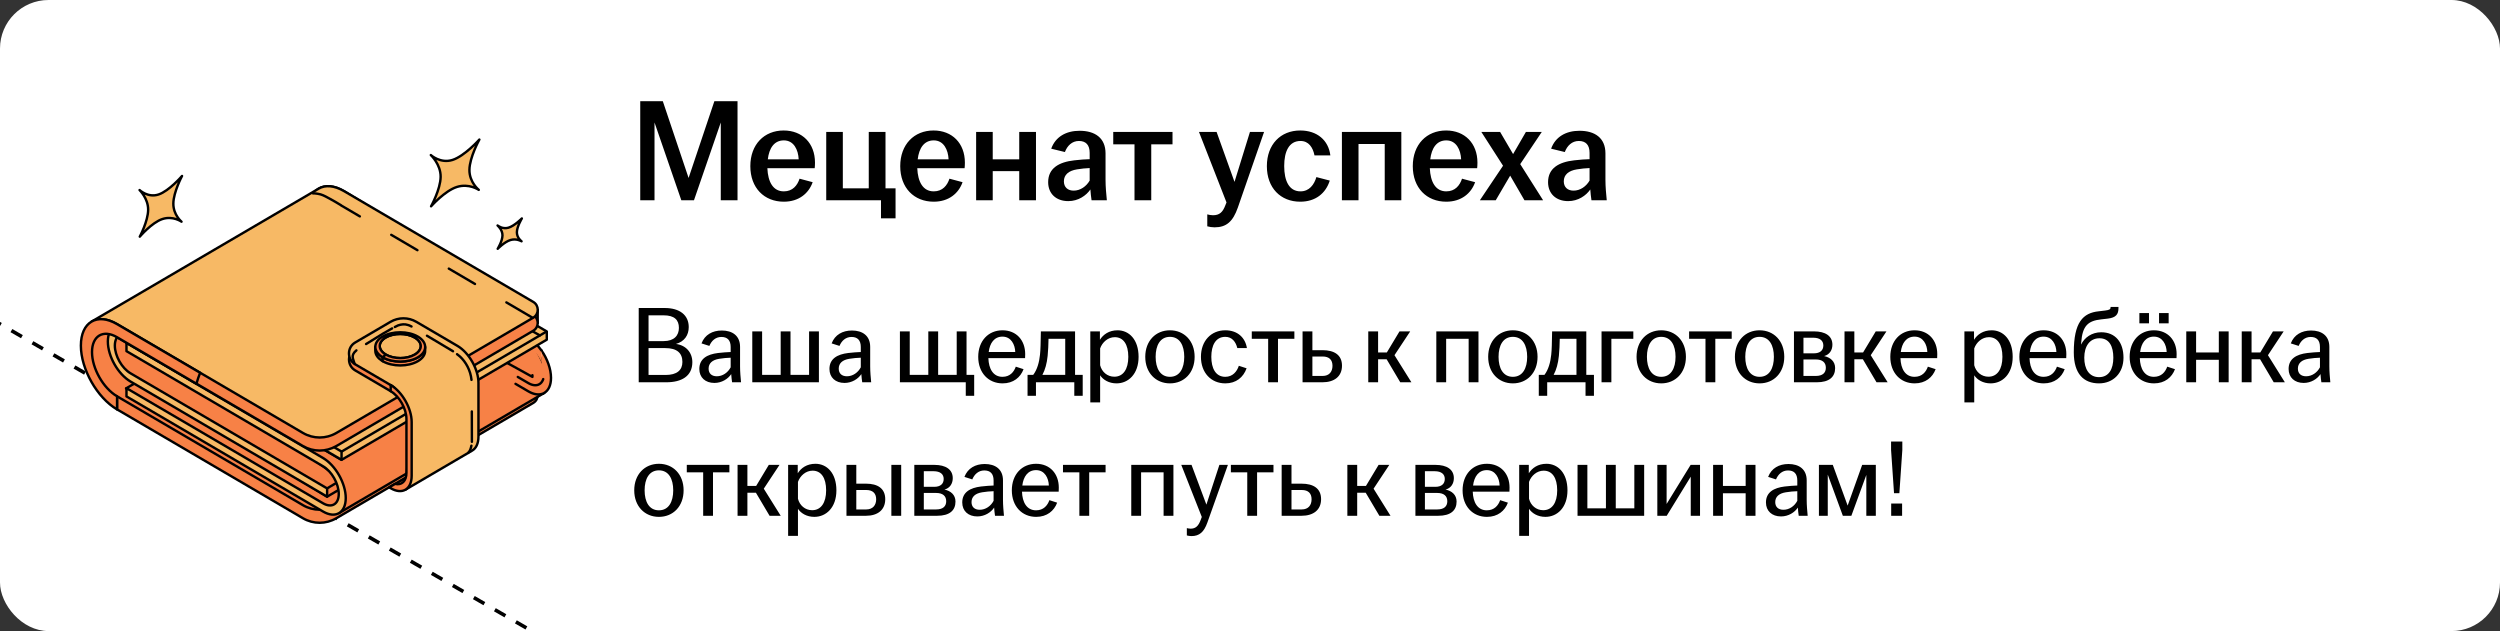 <?xml version="1.0" encoding="UTF-8"?> <svg xmlns="http://www.w3.org/2000/svg" width="412" height="104" viewBox="0 0 412 104" fill="none"><rect x="0" y="0" width="412" height="104" fill="#333333" stroke="none"/><g clip-path="url(#clip0_6485_10183)"><rect width="412" height="104" rx="8" fill="white"></rect><path d="M-63.938 16.484L167.001 149.817" stroke="black" stroke-width="0.6" stroke-linejoin="round" stroke-dasharray="2 2"></path><path d="M65.105 79.744L67.359 78.422C67.359 78.422 67.005 80.073 66.828 80.133C66.651 80.193 65.743 80.958 65.1 79.744H65.105Z" fill="#F78146" stroke="black" stroke-width="0.4" stroke-miterlimit="10" stroke-linecap="round" stroke-linejoin="round"></path><path d="M85.167 61.313C84.653 61.57 84.14 61.822 83.621 62.061L88.611 65.124V62.958L85.579 61.098C85.444 61.169 85.302 61.241 85.167 61.313Z" fill="#E55601" stroke="black" stroke-width="0.4" stroke-miterlimit="10" stroke-linecap="round" stroke-linejoin="round"></path><path d="M55.426 85.403L87.874 66.403C88.859 65.829 88.859 64.387 87.874 63.807L56.706 45.555L19.291 65.302V67.468L49.922 85.403C51.627 86.402 53.721 86.402 55.426 85.403Z" fill="#F78146" stroke="black" stroke-width="0.4" stroke-miterlimit="10" stroke-linecap="round" stroke-linejoin="round"></path><path d="M15.718 54.063L56.708 43.402L61.715 45.071V46.334L87.876 61.654C88.861 62.229 88.861 63.67 87.876 64.251L55.428 83.251C53.723 84.25 51.629 84.25 49.924 83.251L25.067 68.696L19.293 65.316L17.246 64.706L13.777 58.609L15.718 54.069V54.063Z" fill="#F78146" stroke="black" stroke-width="0.4" stroke-miterlimit="10" stroke-linecap="round" stroke-linejoin="round"></path><path d="M50.742 35.041C50.742 35.776 50.842 36.548 51.019 37.32C51.609 37.475 52.205 37.637 52.795 37.799C52.653 37.23 52.577 36.662 52.577 36.117C52.577 33.431 54.429 32.337 56.706 33.671L83.533 50.122C84.193 49.817 84.848 49.5 85.497 49.165L56.706 31.511C53.414 29.585 50.742 31.17 50.742 35.047V35.041Z" fill="#C36060" stroke="black" stroke-width="0.4" stroke-miterlimit="10" stroke-linecap="round" stroke-linejoin="round"></path><path d="M85.167 49.422C84.653 49.679 84.14 49.931 83.621 50.17L88.611 53.233V51.067L85.579 49.207C85.444 49.279 85.302 49.351 85.167 49.422Z" fill="#F78146" stroke="black" stroke-width="0.4" stroke-miterlimit="10" stroke-linecap="round" stroke-linejoin="round"></path><path d="M52.819 37.893C52.229 37.731 51.633 37.576 51.043 37.414C51.828 40.674 54.069 44.019 56.706 45.562L61.714 47.231V45.066L56.706 43.396C54.919 42.35 53.391 40.106 52.819 37.887V37.893Z" fill="#FF7701" stroke="black" stroke-width="0.4" stroke-miterlimit="10" stroke-linecap="round" stroke-linejoin="round"></path><path d="M20.777 64.007L54.6 44.199L87.856 64.408L58.098 80.901C58.098 80.901 57.225 85.113 54.523 84.227C51.674 83.294 20.771 64.007 20.771 64.007H20.777Z" fill="#F78146" stroke="black" stroke-width="0.4" stroke-miterlimit="10" stroke-linecap="round" stroke-linejoin="round"></path><path d="M53.91 81.851L63.442 76.269C63.442 76.269 27.348 53.908 23.379 54.59C19.409 55.272 16.849 55.822 18.86 59.13C20.872 62.444 27.962 65.819 27.962 65.819L53.91 81.857V81.851Z" fill="#F78146" stroke="black" stroke-width="0.4" stroke-miterlimit="10" stroke-linecap="round" stroke-linejoin="round"></path><path d="M89.71 64.74L89.663 64.77L70.192 76.167L66.086 78.572L55.87 84.554C55.87 84.554 57.262 81.599 55.746 78.979C54.23 76.358 20.844 56.503 20.844 56.503L34.251 48.648L54.666 36.695L87.923 56.904C87.923 56.904 88.224 57.382 88.601 58.058C89.15 59.051 89.864 60.469 90.005 61.438C90.241 63.018 89.74 64.639 89.71 64.735V64.74Z" fill="#F78146" stroke="black" stroke-width="0.4" stroke-miterlimit="10" stroke-linecap="round" stroke-linejoin="round"></path><path d="M89.231 57.754C90.182 59.111 90.806 60.791 90.806 62.272C90.806 63.486 90.388 64.342 89.709 64.743C89.709 64.743 89.68 64.76 89.662 64.772C89.612 64.8 89.56 64.825 89.508 64.848" fill="#F78146"></path><path d="M89.231 57.754C90.182 59.111 90.806 60.791 90.806 62.272C90.806 63.486 90.388 64.342 89.709 64.743C89.709 64.743 89.68 64.76 89.662 64.772C89.612 64.8 89.56 64.825 89.508 64.848" stroke="black" stroke-width="0.4" stroke-miterlimit="10" stroke-linecap="round" stroke-linejoin="round"></path><path d="M89.508 64.848C88.853 65.131 88.001 65.039 87.067 64.491L82.348 61.733L54.666 45.521V44.163L83.504 61.051L87.067 63.133C88.495 63.971 89.657 63.277 89.657 61.596C89.657 60.471 89.138 59.185 88.365 58.204C87.981 57.719 87.539 57.306 87.067 57.031L54.672 38.061V36.703L87.067 55.673C87.858 56.14 88.595 56.864 89.202 57.713C89.212 57.727 89.222 57.74 89.231 57.754" fill="#F78146"></path><path d="M89.508 64.848C88.853 65.131 88.001 65.039 87.067 64.491L82.348 61.733L54.666 45.521V44.163L83.504 61.051L87.067 63.133C88.495 63.971 89.657 63.277 89.657 61.596C89.657 60.471 89.138 59.185 88.365 58.204C87.981 57.719 87.539 57.306 87.067 57.031L54.672 38.061V36.703L87.067 55.673C87.858 56.14 88.595 56.864 89.202 57.713C89.212 57.727 89.222 57.74 89.231 57.754" stroke="black" stroke-width="0.4" stroke-miterlimit="10" stroke-linecap="round" stroke-linejoin="round" stroke-dasharray="5 6"></path><path d="M88.535 56.9L90.111 55.978V54.626L55.338 34.262L21.516 55.427L56.282 75.785L88.535 56.9Z" fill="#F7B965" stroke="black" stroke-width="0.4" stroke-miterlimit="10" stroke-linecap="round" stroke-linejoin="round"></path><path d="M20.844 56.512L53.239 75.482C55.303 76.69 56.979 79.651 56.979 82.08C56.979 84.509 55.303 85.508 53.239 84.3L20.844 65.33V63.972L53.239 82.942C54.666 83.779 55.828 83.091 55.828 81.404C55.828 79.717 54.666 77.671 53.239 76.84L20.844 57.87V56.512Z" fill="#F7B965" stroke="black" stroke-width="0.4" stroke-miterlimit="10" stroke-linecap="round" stroke-linejoin="round"></path><path d="M87.799 54.617L88.972 55.276L87.799 54.617Z" fill="#F7B965"></path><path d="M87.799 54.617L88.972 55.276" stroke="black" stroke-width="0.4" stroke-miterlimit="10" stroke-linecap="round" stroke-linejoin="round" stroke-dasharray="5 6"></path><path d="M53.91 81.849L21.515 62.879C19.451 61.671 17.775 58.71 17.775 56.281C17.775 53.852 19.451 52.859 21.515 54.062L56.288 74.419V75.777L21.515 55.419C20.088 54.582 18.926 55.27 18.926 56.957C18.926 58.644 20.088 60.69 21.515 61.522L53.91 80.492V81.849Z" fill="#F7B965" stroke="black" stroke-width="0.4" stroke-miterlimit="10" stroke-linecap="round" stroke-linejoin="round"></path><path d="M53.897 80.492L55.437 79.578" stroke="black" stroke-width="0.4" stroke-miterlimit="10" stroke-linejoin="round"></path><path d="M83.609 59.83L87.743 62.112V60.752L84.853 59.078" stroke="black" stroke-width="0.4" stroke-miterlimit="10" stroke-linecap="round" stroke-linejoin="round" stroke-dasharray="5 6"></path><path d="M87.762 54.578L87.875 54.511C88.86 53.937 88.86 52.495 87.875 51.915L56.707 33.663L54.725 33.908L52.519 33.238L17.67 53.644L19.292 55.57L49.923 73.505C51.628 74.504 53.722 74.504 55.427 73.505V73.511L87.762 54.578Z" fill="#F78146" stroke="black" stroke-width="0.4" stroke-miterlimit="10" stroke-linecap="round" stroke-linejoin="round"></path><path d="M52.524 31.079C53.604 30.457 55.078 30.547 56.712 31.504L87.881 49.756C88.866 50.33 88.866 51.772 87.881 52.352L55.432 71.352C53.728 72.352 51.634 72.352 49.929 71.352L28.352 58.718L19.297 53.417C17.669 52.466 16.189 52.37 15.109 52.993L52.524 31.085V31.079Z" fill="#F7B965" stroke="black" stroke-width="0.4" stroke-miterlimit="10" stroke-linecap="round" stroke-linejoin="round"></path><path d="M69.712 61.877L68.055 62.846C67.86 62.96 67.636 62.948 67.565 62.822C67.488 62.697 67.588 62.493 67.783 62.379L69.441 61.41C69.635 61.297 69.859 61.309 69.93 61.434C70.007 61.56 69.907 61.763 69.712 61.877Z" fill="#F9A769" stroke="black" stroke-width="0.4" stroke-miterlimit="10" stroke-linecap="round" stroke-linejoin="round"></path><path d="M73.554 59.635L71.896 60.604C71.702 60.718 71.478 60.706 71.407 60.58C71.33 60.454 71.43 60.251 71.625 60.137L73.282 59.168C73.477 59.054 73.701 59.066 73.772 59.192C73.849 59.318 73.749 59.521 73.554 59.635Z" fill="#F9A769" stroke="black" stroke-width="0.4" stroke-miterlimit="10" stroke-linecap="round" stroke-linejoin="round"></path><path d="M58.535 57.463L64.351 54.059C65.672 53.288 67.3 53.288 68.616 54.059L75.393 58.026L64.386 64.469L58.535 61.041C57.178 60.245 57.178 58.253 58.535 57.457V57.463Z" fill="#F78146" stroke="black" stroke-width="0.4" stroke-miterlimit="10" stroke-linecap="round" stroke-linejoin="round"></path><path d="M58.535 56.444L64.351 53.04C65.672 52.268 67.3 52.268 68.616 53.04L75.393 57.006C77.299 58.125 78.85 60.859 78.85 63.108V71.956C78.85 73.081 78.461 73.876 77.83 74.247L66.829 80.69L67.519 71.705C67.519 71.705 67.466 67.93 66.38 65.872C65.295 63.814 64.381 63.461 64.381 63.461L58.529 60.033C57.172 59.237 57.172 57.245 58.529 56.45L58.535 56.444Z" fill="#F7B965" stroke="black" stroke-width="0.4" stroke-miterlimit="10" stroke-linecap="round" stroke-linejoin="round"></path><path d="M13.328 56.953C13.328 60.83 16.006 65.549 19.292 67.476V65.31C17.015 63.976 15.163 60.71 15.163 58.024C15.163 55.338 17.015 54.243 19.292 55.577L32.369 63.234C32.552 62.624 32.752 62.02 32.982 61.434L19.292 53.417C16 51.491 13.328 53.076 13.328 56.953Z" fill="#F78146" stroke="black" stroke-width="0.4" stroke-miterlimit="10" stroke-linecap="round" stroke-linejoin="round"></path><path d="M64.38 64.468C65.814 65.306 66.982 67.364 66.982 69.057V77.904C66.982 79.298 66.185 80.01 65.106 79.747L64.139 80.315L64.386 80.459C66.292 81.578 67.843 80.656 67.843 78.407V69.559C67.843 67.31 66.292 64.576 64.386 63.457V64.468H64.38Z" fill="#F78146" stroke="black" stroke-width="0.4" stroke-miterlimit="10" stroke-linecap="round" stroke-linejoin="round"></path><path d="M61.85 57.804V57.164C61.85 57.786 62.257 58.408 63.065 58.881V59.521C62.251 59.048 61.85 58.426 61.85 57.804Z" fill="#F78146" stroke="black" stroke-width="0.4" stroke-miterlimit="10" stroke-linecap="round" stroke-linejoin="round"></path><path d="M63.578 58.432C62.251 57.654 62.245 56.398 63.56 55.626C64.876 54.849 67.017 54.849 68.344 55.626C69.671 56.404 69.677 57.66 68.362 58.438C67.046 59.216 64.905 59.216 63.578 58.438V58.432Z" fill="#F7B965" stroke="black" stroke-width="0.4" stroke-miterlimit="10" stroke-linecap="round" stroke-linejoin="round"></path><path d="M70.066 57.188V57.828C70.066 58.444 69.665 59.054 68.869 59.521C67.27 60.46 64.669 60.46 63.059 59.521V58.881C64.669 59.82 67.27 59.82 68.869 58.881C69.665 58.414 70.06 57.798 70.06 57.188H70.066Z" fill="#F78146" stroke="black" stroke-width="0.4" stroke-miterlimit="10" stroke-linecap="round" stroke-linejoin="round"></path><path d="M63.579 58.43L63.066 58.878C61.455 57.933 61.45 56.408 63.048 55.468C64.647 54.529 67.248 54.523 68.858 55.468C70.468 56.414 70.474 57.939 68.876 58.878C67.277 59.818 64.676 59.818 63.066 58.878L63.579 58.43C64.9 59.207 67.047 59.207 68.363 58.43C69.678 57.652 69.672 56.396 68.345 55.618C67.024 54.84 64.876 54.84 63.561 55.618C62.246 56.396 62.252 57.652 63.579 58.424V58.43Z" fill="#F78146"></path><path d="M63.579 58.43L63.066 58.878M63.579 58.43C64.9 59.207 67.047 59.207 68.363 58.43C69.678 57.652 69.672 56.396 68.345 55.618C67.024 54.84 64.876 54.84 63.561 55.618C62.246 56.396 62.252 57.652 63.579 58.424V58.43ZM63.066 58.878C61.455 57.933 61.45 56.408 63.048 55.468C64.647 54.529 67.248 54.523 68.858 55.468C70.468 56.414 70.474 57.939 68.876 58.878C67.277 59.818 64.676 59.818 63.066 58.878Z" stroke="black" stroke-width="0.4" stroke-miterlimit="10" stroke-linecap="round" stroke-linejoin="round"></path><path d="M78.549 61.384L90.094 54.621" stroke="black" stroke-width="0.4" stroke-miterlimit="10" stroke-linejoin="round"></path><path d="M56.289 74.424L66.902 68.207" stroke="black" stroke-width="0.4" stroke-miterlimit="10" stroke-linejoin="round"></path><path d="M87.764 52.365L56.234 33.863" stroke="black" stroke-width="0.4" stroke-miterlimit="10" stroke-linecap="round" stroke-linejoin="round" stroke-dasharray="5 6"></path><path d="M77.768 72.808L77.746 63.137" stroke="black" stroke-width="0.4" stroke-miterlimit="10" stroke-linecap="round" stroke-linejoin="round" stroke-dasharray="5 6"></path><path d="M77.703 62.602C77.541 61.02 76.761 59.626 75.788 58.745C75.534 58.516 74.828 57.992 74.828 57.992" stroke="black" stroke-width="0.4" stroke-miterlimit="10" stroke-linecap="round" stroke-linejoin="round" stroke-dasharray="5 6"></path><path d="M74.657 57.89L67.834 53.816" stroke="black" stroke-width="0.4" stroke-miterlimit="10" stroke-linecap="round" stroke-linejoin="round" stroke-dasharray="5 6"></path><path d="M67.816 53.806C67.488 53.625 67.409 53.619 67.248 53.563C66.707 53.374 66.137 53.438 65.6 53.627C65.5 53.663 65.068 53.89 65.068 53.89" stroke="black" stroke-width="0.4" stroke-miterlimit="10" stroke-linecap="round" stroke-linejoin="round" stroke-dasharray="5 6"></path><path d="M64.618 54.121L63.121 54.979L61.961 55.692L60.454 56.622L58.965 57.533" stroke="black" stroke-width="0.4" stroke-miterlimit="10" stroke-linecap="round" stroke-linejoin="round" stroke-dasharray="5 6"></path><path d="M58.733 57.742C57.72 58.583 58.241 59.175 58.389 59.798C58.405 59.867 58.438 59.927 58.477 59.983" stroke="black" stroke-width="0.4" stroke-miterlimit="10" stroke-linecap="round" stroke-linejoin="round" stroke-dasharray="5 6"></path><path d="M77.686 73.453C77.561 74.029 77.451 74.331 77.143 74.638" stroke="black" stroke-width="0.4" stroke-miterlimit="10" stroke-linecap="round" stroke-linejoin="round" stroke-dasharray="5 6"></path><path d="M56.117 33.773C55.514 33.406 55.012 33.11 54.449 32.806C53.971 32.547 53.339 32.178 52.831 32.034C52.245 31.869 51.383 31.799 51.141 31.922" stroke="black" stroke-width="0.4" stroke-miterlimit="10" stroke-linecap="round" stroke-linejoin="round" stroke-dasharray="5 6"></path><path d="M85.951 39.767C85.951 39.767 85.145 39.261 84.144 39.551C83.145 39.841 82.02 41 82.02 41C82.02 41 82.795 39.734 82.808 38.793C82.82 37.851 82 37.161 82 37.161C82 37.161 82.787 37.817 83.788 37.526C84.788 37.236 86 36 86 36C86 36 85.193 37.324 85.181 38.266C85.168 39.208 85.951 39.767 85.951 39.767Z" fill="#F7B965" stroke="black" stroke-width="0.4" stroke-miterlimit="10" stroke-linecap="round" stroke-linejoin="round"></path><path d="M78.902 31.288C78.902 31.288 77.29 30.173 75.29 30.812C73.289 31.45 71.04 34 71.04 34C71.04 34 72.591 31.216 72.616 29.144C72.641 27.072 71 25.553 71 25.553C71 25.553 72.576 26.997 74.576 26.358C76.576 25.72 79 23 79 23C79 23 77.387 25.914 77.362 27.986C77.338 30.058 78.902 31.288 78.902 31.288Z" fill="#F7B965" stroke="black" stroke-width="0.4" stroke-miterlimit="10" stroke-linecap="round" stroke-linejoin="round"></path><path d="M29.914 36.535C29.914 36.535 28.503 35.521 26.753 36.102C25.003 36.682 23.035 39 23.035 39C23.035 39 24.393 36.469 24.414 34.585C24.436 32.702 23 31.321 23 31.321C23 31.321 24.379 32.633 26.129 32.053C27.879 31.473 30 29 30 29C30 29 28.588 31.649 28.567 33.532C28.545 35.416 29.914 36.535 29.914 36.535Z" fill="#F7B965" stroke="black" stroke-width="0.4" stroke-miterlimit="10" stroke-linecap="round" stroke-linejoin="round"></path><path d="M105.512 33V16.68H109.232L113.48 29.328L117.728 16.68H121.544V33H118.784V20.184L114.368 33H112.28L107.864 20.184V33H105.512ZM129.175 33.24C125.935 33.24 123.655 30.96 123.655 27.384C123.655 23.808 125.935 21.504 129.151 21.504C132.199 21.504 134.311 23.592 134.311 26.808C134.311 27.192 134.287 27.48 134.263 27.72H126.463C126.559 29.976 127.399 31.536 129.175 31.536C130.639 31.536 131.407 30.552 131.767 29.448L133.927 30.024C133.279 31.872 131.647 33.24 129.175 33.24ZM126.535 26.256H131.623C131.551 24.696 130.831 23.136 129.175 23.136C127.591 23.136 126.751 24.408 126.535 26.256ZM145.187 35.976V33H136.163V21.744H138.899V31.032H143.171V21.744H145.931V31.032H147.587V35.976H145.187ZM153.878 33.24C150.638 33.24 148.358 30.96 148.358 27.384C148.358 23.808 150.638 21.504 153.854 21.504C156.902 21.504 159.014 23.592 159.014 26.808C159.014 27.192 158.99 27.48 158.966 27.72H151.166C151.262 29.976 152.102 31.536 153.878 31.536C155.342 31.536 156.11 30.552 156.47 29.448L158.63 30.024C157.982 31.872 156.35 33.24 153.878 33.24ZM151.238 26.256H156.326C156.254 24.696 155.534 23.136 153.878 23.136C152.294 23.136 151.454 24.408 151.238 26.256ZM160.866 33V21.744H163.602V26.256H167.97V21.744H170.73V33H167.97V28.2H163.602V33H160.866ZM176.049 33.144C174.057 33.144 172.737 31.92 172.737 30.024C172.737 27.72 174.513 26.712 177.033 26.424C177.969 26.304 178.881 26.256 179.577 26.232V25.2C179.577 23.88 178.953 23.232 177.801 23.232C176.673 23.232 175.881 24.024 175.497 25.056L173.241 24.504C173.937 22.56 175.665 21.552 177.921 21.552C180.441 21.552 182.193 22.728 182.193 25.272V29.616C182.193 30.816 182.313 32.016 182.409 33H179.889C179.817 32.472 179.721 31.776 179.697 31.224C179.001 32.232 177.705 33.144 176.049 33.144ZM175.329 29.88C175.329 30.864 175.977 31.416 176.937 31.416C178.041 31.416 179.025 30.72 179.577 29.76V27.696C178.905 27.72 178.233 27.792 177.489 27.912C176.121 28.128 175.329 28.8 175.329 29.88ZM186.966 33V23.784H183.462V21.744H193.23V23.784H189.726V33H186.966ZM200.159 37.464C199.751 37.464 199.271 37.392 198.959 37.296V35.328C199.199 35.4 199.559 35.472 199.895 35.472C200.951 35.472 201.503 34.992 201.935 33.84L202.127 33.36L197.591 21.744H200.495L203.447 29.976L205.991 21.744H208.319L203.999 34.2C203.183 36.528 202.103 37.464 200.159 37.464ZM214.276 33.24C211.036 33.24 208.78 30.96 208.78 27.384C208.78 23.808 211.036 21.504 214.276 21.504C217.06 21.504 218.932 23.112 219.244 25.608H216.628C216.364 24.288 215.668 23.232 214.324 23.232C212.428 23.232 211.636 24.96 211.636 27.36C211.636 29.784 212.428 31.536 214.324 31.536C215.764 31.536 216.58 30.432 216.94 29.184L219.148 29.76C218.476 31.872 216.796 33.24 214.276 33.24ZM221.147 33V21.744H230.939V33H228.203V23.736H223.883V33H221.147ZM238.347 33.24C235.107 33.24 232.827 30.96 232.827 27.384C232.827 23.808 235.107 21.504 238.323 21.504C241.371 21.504 243.483 23.592 243.483 26.808C243.483 27.192 243.459 27.48 243.435 27.72H235.635C235.731 29.976 236.571 31.536 238.347 31.536C239.811 31.536 240.579 30.552 240.939 29.448L243.099 30.024C242.451 31.872 240.819 33.24 238.347 33.24ZM235.707 26.256H240.795C240.723 24.696 240.003 23.136 238.347 23.136C236.763 23.136 235.923 24.408 235.707 26.256ZM243.885 33L247.701 27.312L244.125 21.744H247.221L249.357 25.392L251.469 21.744H254.085L250.533 27.048L254.301 33H251.229L248.877 28.944L246.501 33H243.885ZM258.432 33.144C256.44 33.144 255.12 31.92 255.12 30.024C255.12 27.72 256.896 26.712 259.416 26.424C260.352 26.304 261.264 26.256 261.96 26.232V25.2C261.96 23.88 261.336 23.232 260.184 23.232C259.056 23.232 258.264 24.024 257.88 25.056L255.624 24.504C256.32 22.56 258.048 21.552 260.304 21.552C262.824 21.552 264.576 22.728 264.576 25.272V29.616C264.576 30.816 264.696 32.016 264.792 33H262.272C262.2 32.472 262.104 31.776 262.08 31.224C261.384 32.232 260.088 33.144 258.432 33.144ZM257.712 29.88C257.712 30.864 258.36 31.416 259.32 31.416C260.424 31.416 261.408 30.72 261.96 29.76V27.696C261.288 27.72 260.616 27.792 259.872 27.912C258.504 28.128 257.712 28.8 257.712 29.88Z" fill="black"></path><path d="M105.26 63V50.76H109.544C112.028 50.76 113.504 51.93 113.504 53.91C113.504 55.224 112.802 56.286 111.398 56.682C113.054 56.898 114.098 58.104 114.098 59.688C114.098 61.992 112.316 63 109.814 63H105.26ZM106.88 61.794H109.688C111.56 61.794 112.46 61.002 112.46 59.652C112.46 58.194 111.578 57.366 109.634 57.366H106.88V61.794ZM106.88 56.214H109.364C111.11 56.214 111.884 55.278 111.884 54.036C111.884 52.722 111.146 51.966 109.364 51.966H106.88V56.214ZM117.732 63.108C116.238 63.108 115.248 62.208 115.248 60.804C115.248 59.112 116.562 58.392 118.326 58.176C119.082 58.086 119.856 58.032 120.414 58.014V57.186C120.414 56.07 119.874 55.53 118.884 55.53C117.912 55.53 117.246 56.178 116.904 57.006L115.608 56.592C116.148 55.17 117.408 54.468 118.956 54.468C120.684 54.468 121.962 55.314 121.962 57.168V60.372C121.962 61.29 122.052 62.244 122.124 63H120.648C120.594 62.604 120.522 62.082 120.504 61.65C119.982 62.442 118.956 63.108 117.732 63.108ZM116.778 60.75C116.778 61.56 117.3 62.01 118.128 62.01C119.1 62.01 119.964 61.398 120.414 60.534V58.95C119.802 58.968 119.19 59.022 118.524 59.13C117.39 59.31 116.778 59.868 116.778 60.75ZM123.976 63V54.612H125.596V61.776H128.656V54.612H130.276V61.776H133.336V54.612H134.956V63H123.976ZM139.177 63.108C137.683 63.108 136.693 62.208 136.693 60.804C136.693 59.112 138.007 58.392 139.771 58.176C140.527 58.086 141.301 58.032 141.859 58.014V57.186C141.859 56.07 141.319 55.53 140.329 55.53C139.357 55.53 138.691 56.178 138.349 57.006L137.053 56.592C137.593 55.17 138.853 54.468 140.401 54.468C142.129 54.468 143.407 55.314 143.407 57.168V60.372C143.407 61.29 143.497 62.244 143.569 63H142.093C142.039 62.604 141.967 62.082 141.949 61.65C141.427 62.442 140.401 63.108 139.177 63.108ZM138.223 60.75C138.223 61.56 138.745 62.01 139.573 62.01C140.545 62.01 141.409 61.398 141.859 60.534V58.95C141.247 58.968 140.635 59.022 139.969 59.13C138.835 59.31 138.223 59.868 138.223 60.75ZM159.159 65.232V63H148.305V54.612H149.925V61.776H152.985V54.612H154.605V61.776H157.665V54.612H159.285V61.776H160.545V65.232H159.159ZM165.225 63.18C162.885 63.18 161.211 61.434 161.211 58.806C161.211 56.178 162.885 54.432 165.207 54.432C167.493 54.432 168.951 56.07 168.951 58.356C168.951 58.662 168.951 58.86 168.933 59.022H162.885C162.939 60.786 163.677 62.1 165.207 62.1C166.449 62.1 167.097 61.29 167.403 60.426L168.681 60.84C168.177 62.19 167.007 63.18 165.225 63.18ZM162.939 58.014H167.313C167.277 56.808 166.647 55.476 165.207 55.476C163.857 55.476 163.119 56.538 162.939 58.014ZM169.34 65.232V61.776H170.276C170.924 60.93 171.266 59.706 171.392 58.446C171.482 57.6 171.5 56.61 171.536 54.612H177.17V61.776H178.43V65.232H177.044V63H170.726V65.232H169.34ZM171.788 61.776H175.55V55.836H172.796C172.778 56.772 172.742 57.744 172.652 58.644C172.526 59.904 172.238 60.93 171.788 61.776ZM179.682 66.312V54.612H181.266V55.998C181.806 55.134 182.76 54.432 184.182 54.432C186.072 54.432 187.638 55.962 187.638 58.806C187.638 61.65 185.946 63.18 184.002 63.18C182.742 63.18 181.788 62.586 181.302 61.848V66.312H179.682ZM181.302 60.192C181.572 61.272 182.472 62.082 183.642 62.082C185.082 62.082 185.946 60.876 185.946 58.806C185.946 56.736 185.118 55.566 183.714 55.566C182.598 55.566 181.662 56.394 181.302 57.42V60.192ZM192.807 63.18C190.467 63.18 188.739 61.434 188.739 58.806C188.739 56.178 190.467 54.432 192.807 54.432C195.147 54.432 196.875 56.178 196.875 58.806C196.875 61.434 195.147 63.18 192.807 63.18ZM190.449 58.806C190.449 60.678 191.187 62.1 192.807 62.1C194.427 62.1 195.165 60.678 195.165 58.806C195.165 56.934 194.427 55.512 192.807 55.512C191.187 55.512 190.449 56.934 190.449 58.806ZM201.929 63.18C199.589 63.18 197.915 61.434 197.915 58.806C197.915 56.178 199.589 54.432 201.929 54.432C203.981 54.432 205.223 55.674 205.493 57.366H203.909C203.657 56.34 203.045 55.512 201.929 55.512C200.327 55.512 199.625 56.934 199.625 58.806C199.625 60.678 200.327 62.1 201.929 62.1C203.153 62.1 203.855 61.218 204.161 60.282L205.439 60.696C204.899 62.19 203.711 63.18 201.929 63.18ZM208.993 63V55.836H206.293V54.612H213.313V55.836H210.613V63H208.993ZM214.662 63V54.612H216.282V57.708H217.938C219.9 57.708 221.16 58.5 221.16 60.264C221.16 62.028 219.9 63 217.938 63H214.662ZM216.282 61.956H217.974C219.054 61.956 219.594 61.254 219.594 60.282C219.594 59.31 219.054 58.752 217.974 58.752H216.282V61.956ZM225.49 63V54.612H227.11V58.086H228.55L230.638 54.612H232.402L229.81 58.536L232.6 63H230.764L228.514 59.202H227.11V63H225.49ZM236.705 63V54.612H243.653V63H242.033V55.836H238.325V63H236.705ZM249.32 63.18C246.98 63.18 245.252 61.434 245.252 58.806C245.252 56.178 246.98 54.432 249.32 54.432C251.66 54.432 253.388 56.178 253.388 58.806C253.388 61.434 251.66 63.18 249.32 63.18ZM246.962 58.806C246.962 60.678 247.7 62.1 249.32 62.1C250.94 62.1 251.678 60.678 251.678 58.806C251.678 56.934 250.94 55.512 249.32 55.512C247.7 55.512 246.962 56.934 246.962 58.806ZM253.592 65.232V61.776H254.528C255.176 60.93 255.518 59.706 255.644 58.446C255.734 57.6 255.752 56.61 255.788 54.612H261.422V61.776H262.682V65.232H261.296V63H254.978V65.232H253.592ZM256.04 61.776H259.802V55.836H257.048C257.03 56.772 256.994 57.744 256.904 58.644C256.778 59.904 256.49 60.93 256.04 61.776ZM263.934 63V54.612H269.172V55.836H265.554V63H263.934ZM273.772 63.18C271.432 63.18 269.704 61.434 269.704 58.806C269.704 56.178 271.432 54.432 273.772 54.432C276.112 54.432 277.84 56.178 277.84 58.806C277.84 61.434 276.112 63.18 273.772 63.18ZM271.414 58.806C271.414 60.678 272.152 62.1 273.772 62.1C275.392 62.1 276.13 60.678 276.13 58.806C276.13 56.934 275.392 55.512 273.772 55.512C272.152 55.512 271.414 56.934 271.414 58.806ZM281.064 63V55.836H278.364V54.612H285.384V55.836H282.684V63H281.064ZM289.979 63.18C287.639 63.18 285.911 61.434 285.911 58.806C285.911 56.178 287.639 54.432 289.979 54.432C292.319 54.432 294.047 56.178 294.047 58.806C294.047 61.434 292.319 63.18 289.979 63.18ZM287.621 58.806C287.621 60.678 288.359 62.1 289.979 62.1C291.599 62.1 292.337 60.678 292.337 58.806C292.337 56.934 291.599 55.512 289.979 55.512C288.359 55.512 287.621 56.934 287.621 58.806ZM295.644 63V54.612H298.938C300.828 54.612 301.98 55.368 301.98 56.808C301.98 57.69 301.512 58.446 300.612 58.68C301.638 58.896 302.43 59.544 302.43 60.66C302.43 62.118 301.458 63 299.406 63H295.644ZM297.21 61.956H299.244C300.396 61.956 300.9 61.416 300.9 60.606C300.9 59.76 300.36 59.238 299.226 59.238H297.21V61.956ZM297.21 58.23H298.92C299.964 58.23 300.486 57.726 300.486 56.934C300.486 56.16 299.946 55.656 298.812 55.656H297.21V58.23ZM303.976 63V54.612H305.596V58.086H307.036L309.124 54.612H310.888L308.296 58.536L311.086 63H309.25L307 59.202H305.596V63H303.976ZM315.536 63.18C313.196 63.18 311.522 61.434 311.522 58.806C311.522 56.178 313.196 54.432 315.518 54.432C317.804 54.432 319.262 56.07 319.262 58.356C319.262 58.662 319.262 58.86 319.244 59.022H313.196C313.25 60.786 313.988 62.1 315.518 62.1C316.76 62.1 317.408 61.29 317.714 60.426L318.992 60.84C318.488 62.19 317.318 63.18 315.536 63.18ZM313.25 58.014H317.624C317.588 56.808 316.958 55.476 315.518 55.476C314.168 55.476 313.43 56.538 313.25 58.014ZM323.734 66.312V54.612H325.318V55.998C325.858 55.134 326.812 54.432 328.234 54.432C330.124 54.432 331.69 55.962 331.69 58.806C331.69 61.65 329.998 63.18 328.054 63.18C326.794 63.18 325.84 62.586 325.354 61.848V66.312H323.734ZM325.354 60.192C325.624 61.272 326.524 62.082 327.694 62.082C329.134 62.082 329.998 60.876 329.998 58.806C329.998 56.736 329.17 55.566 327.766 55.566C326.65 55.566 325.714 56.394 325.354 57.42V60.192ZM336.806 63.18C334.466 63.18 332.792 61.434 332.792 58.806C332.792 56.178 334.466 54.432 336.788 54.432C339.074 54.432 340.532 56.07 340.532 58.356C340.532 58.662 340.532 58.86 340.514 59.022H334.466C334.52 60.786 335.258 62.1 336.788 62.1C338.03 62.1 338.678 61.29 338.984 60.426L340.262 60.84C339.758 62.19 338.588 63.18 336.806 63.18ZM334.52 58.014H338.894C338.858 56.808 338.228 55.476 336.788 55.476C335.438 55.476 334.7 56.538 334.52 58.014ZM345.919 63.18C343.399 63.18 341.761 61.614 341.761 58.068C341.761 53.118 343.255 51.57 345.883 51.3C346.225 51.264 346.693 51.21 346.927 51.174C347.665 51.084 347.827 50.958 347.827 50.634V50.58H349.123V50.778C349.123 51.804 348.709 52.344 347.377 52.506L346.279 52.632C344.119 52.866 343.183 53.676 342.985 56.43L342.967 56.79C343.507 55.62 344.749 54.756 346.279 54.756C348.619 54.756 349.951 56.412 349.951 58.95C349.951 61.488 348.259 63.18 345.919 63.18ZM343.489 58.95C343.489 60.822 344.299 62.154 345.919 62.154C347.539 62.154 348.277 60.822 348.277 58.95C348.277 57.078 347.611 55.746 345.991 55.746C344.371 55.746 343.489 57.078 343.489 58.95ZM354.981 63.18C352.641 63.18 350.967 61.434 350.967 58.806C350.967 56.178 352.641 54.432 354.963 54.432C357.249 54.432 358.707 56.07 358.707 58.356C358.707 58.662 358.707 58.86 358.689 59.022H352.641C352.695 60.786 353.433 62.1 354.963 62.1C356.205 62.1 356.853 61.29 357.159 60.426L358.437 60.84C357.933 62.19 356.763 63.18 354.981 63.18ZM352.569 53.28V51.588H354.153V53.28H352.569ZM352.695 58.014H357.069C357.033 56.808 356.403 55.476 354.963 55.476C353.613 55.476 352.875 56.538 352.695 58.014ZM355.809 53.28V51.588H357.393V53.28H355.809ZM360.297 63V54.612H361.917V58.086H365.661V54.612H367.281V63H365.661V59.292H361.917V63H360.297ZM369.437 63V54.612H371.057V58.086H372.497L374.585 54.612H376.349L373.757 58.536L376.547 63H374.711L372.461 59.202H371.057V63H369.437ZM379.646 63.108C378.152 63.108 377.162 62.208 377.162 60.804C377.162 59.112 378.476 58.392 380.24 58.176C380.996 58.086 381.77 58.032 382.328 58.014V57.186C382.328 56.07 381.788 55.53 380.798 55.53C379.826 55.53 379.16 56.178 378.818 57.006L377.522 56.592C378.062 55.17 379.322 54.468 380.87 54.468C382.598 54.468 383.876 55.314 383.876 57.168V60.372C383.876 61.29 383.966 62.244 384.038 63H382.562C382.508 62.604 382.436 62.082 382.418 61.65C381.896 62.442 380.87 63.108 379.646 63.108ZM378.692 60.75C378.692 61.56 379.214 62.01 380.042 62.01C381.014 62.01 381.878 61.398 382.328 60.534V58.95C381.716 58.968 381.104 59.022 380.438 59.13C379.304 59.31 378.692 59.868 378.692 60.75ZM108.59 85.18C106.25 85.18 104.522 83.434 104.522 80.806C104.522 78.178 106.25 76.432 108.59 76.432C110.93 76.432 112.658 78.178 112.658 80.806C112.658 83.434 110.93 85.18 108.59 85.18ZM106.232 80.806C106.232 82.678 106.97 84.1 108.59 84.1C110.21 84.1 110.948 82.678 110.948 80.806C110.948 78.934 110.21 77.512 108.59 77.512C106.97 77.512 106.232 78.934 106.232 80.806ZM115.882 85V77.836H113.182V76.612H120.202V77.836H117.502V85H115.882ZM121.551 85V76.612H123.171V80.086H124.611L126.699 76.612H128.463L125.871 80.536L128.661 85H126.825L124.575 81.202H123.171V85H121.551ZM129.883 88.312V76.612H131.467V77.998C132.007 77.134 132.961 76.432 134.383 76.432C136.273 76.432 137.839 77.962 137.839 80.806C137.839 83.65 136.147 85.18 134.203 85.18C132.943 85.18 131.989 84.586 131.503 83.848V88.312H129.883ZM131.503 82.192C131.773 83.272 132.673 84.082 133.843 84.082C135.283 84.082 136.147 82.876 136.147 80.806C136.147 78.736 135.319 77.566 133.915 77.566C132.799 77.566 131.863 78.394 131.503 79.42V82.192ZM139.498 85V76.612H141.118V79.708H142.72C144.646 79.708 145.888 80.5 145.888 82.264C145.888 84.028 144.646 85 142.72 85H139.498ZM141.118 83.956H142.756C143.836 83.956 144.394 83.254 144.394 82.282C144.394 81.31 143.836 80.752 142.756 80.752H141.118V83.956ZM146.896 85V76.612H148.516V85H146.896ZM150.678 85V76.612H153.972C155.862 76.612 157.014 77.368 157.014 78.808C157.014 79.69 156.546 80.446 155.646 80.68C156.672 80.896 157.464 81.544 157.464 82.66C157.464 84.118 156.492 85 154.44 85H150.678ZM152.244 83.956H154.278C155.43 83.956 155.934 83.416 155.934 82.606C155.934 81.76 155.394 81.238 154.26 81.238H152.244V83.956ZM152.244 80.23H153.954C154.998 80.23 155.52 79.726 155.52 78.934C155.52 78.16 154.98 77.656 153.846 77.656H152.244V80.23ZM161.062 85.108C159.568 85.108 158.578 84.208 158.578 82.804C158.578 81.112 159.892 80.392 161.656 80.176C162.412 80.086 163.186 80.032 163.744 80.014V79.186C163.744 78.07 163.204 77.53 162.214 77.53C161.242 77.53 160.576 78.178 160.234 79.006L158.938 78.592C159.478 77.17 160.738 76.468 162.286 76.468C164.014 76.468 165.292 77.314 165.292 79.168V82.372C165.292 83.29 165.382 84.244 165.454 85H163.978C163.924 84.604 163.852 84.082 163.834 83.65C163.312 84.442 162.286 85.108 161.062 85.108ZM160.108 82.75C160.108 83.56 160.63 84.01 161.458 84.01C162.43 84.01 163.294 83.398 163.744 82.534V80.95C163.132 80.968 162.52 81.022 161.854 81.13C160.72 81.31 160.108 81.868 160.108 82.75ZM170.763 85.18C168.423 85.18 166.749 83.434 166.749 80.806C166.749 78.178 168.423 76.432 170.745 76.432C173.031 76.432 174.489 78.07 174.489 80.356C174.489 80.662 174.489 80.86 174.471 81.022H168.423C168.477 82.786 169.215 84.1 170.745 84.1C171.987 84.1 172.635 83.29 172.941 82.426L174.219 82.84C173.715 84.19 172.545 85.18 170.763 85.18ZM168.477 80.014H172.851C172.815 78.808 172.185 77.476 170.745 77.476C169.395 77.476 168.657 78.538 168.477 80.014ZM177.88 85V77.836H175.18V76.612H182.2V77.836H179.5V85H177.88ZM186.432 85V76.612H193.38V85H191.76V77.836H188.052V85H186.432ZM196.347 88.348C196.077 88.348 195.771 88.294 195.591 88.24V87.034C195.735 87.07 195.987 87.124 196.221 87.124C197.049 87.124 197.499 86.674 197.859 85.72L198.057 85.198L194.673 76.612H196.365L198.813 83.164L200.955 76.612H202.359L198.975 86.116C198.417 87.682 197.661 88.348 196.347 88.348ZM205.548 85V77.836H202.848V76.612H209.868V77.836H207.168V85H205.548ZM211.217 85V76.612H212.837V79.708H214.493C216.455 79.708 217.715 80.5 217.715 82.264C217.715 84.028 216.455 85 214.493 85H211.217ZM212.837 83.956H214.529C215.609 83.956 216.149 83.254 216.149 82.282C216.149 81.31 215.609 80.752 214.529 80.752H212.837V83.956ZM222.045 85V76.612H223.665V80.086H225.105L227.193 76.612H228.957L226.365 80.536L229.155 85H227.319L225.069 81.202H223.665V85H222.045ZM233.26 85V76.612H236.554C238.444 76.612 239.596 77.368 239.596 78.808C239.596 79.69 239.128 80.446 238.228 80.68C239.254 80.896 240.046 81.544 240.046 82.66C240.046 84.118 239.074 85 237.022 85H233.26ZM234.826 83.956H236.86C238.012 83.956 238.516 83.416 238.516 82.606C238.516 81.76 237.976 81.238 236.842 81.238H234.826V83.956ZM234.826 80.23H236.536C237.58 80.23 238.102 79.726 238.102 78.934C238.102 78.16 237.562 77.656 236.428 77.656H234.826V80.23ZM245.048 85.18C242.708 85.18 241.034 83.434 241.034 80.806C241.034 78.178 242.708 76.432 245.03 76.432C247.316 76.432 248.774 78.07 248.774 80.356C248.774 80.662 248.774 80.86 248.756 81.022H242.708C242.762 82.786 243.5 84.1 245.03 84.1C246.272 84.1 246.92 83.29 247.226 82.426L248.504 82.84C248 84.19 246.83 85.18 245.048 85.18ZM242.762 80.014H247.136C247.1 78.808 246.47 77.476 245.03 77.476C243.68 77.476 242.942 78.538 242.762 80.014ZM250.363 88.312V76.612H251.947V77.998C252.487 77.134 253.441 76.432 254.863 76.432C256.753 76.432 258.319 77.962 258.319 80.806C258.319 83.65 256.627 85.18 254.683 85.18C253.423 85.18 252.469 84.586 251.983 83.848V88.312H250.363ZM251.983 82.192C252.253 83.272 253.153 84.082 254.323 84.082C255.763 84.082 256.627 82.876 256.627 80.806C256.627 78.736 255.799 77.566 254.395 77.566C253.279 77.566 252.343 78.394 251.983 79.42V82.192ZM259.978 85V76.612H261.598V83.776H264.658V76.612H266.278V83.776H269.338V76.612H270.958V85H259.978ZM273.127 85V76.612H274.657V83.056L278.617 76.612H280.165V85H278.635V78.556L274.675 85H273.127ZM282.32 85V76.612H283.94V80.086H287.684V76.612H289.304V85H287.684V81.292H283.94V85H282.32ZM293.513 85.108C292.019 85.108 291.029 84.208 291.029 82.804C291.029 81.112 292.343 80.392 294.107 80.176C294.863 80.086 295.637 80.032 296.195 80.014V79.186C296.195 78.07 295.655 77.53 294.665 77.53C293.693 77.53 293.027 78.178 292.685 79.006L291.389 78.592C291.929 77.17 293.189 76.468 294.737 76.468C296.465 76.468 297.743 77.314 297.743 79.168V82.372C297.743 83.29 297.833 84.244 297.905 85H296.429C296.375 84.604 296.303 84.082 296.285 83.65C295.763 84.442 294.737 85.108 293.513 85.108ZM292.559 82.75C292.559 83.56 293.081 84.01 293.909 84.01C294.881 84.01 295.745 83.398 296.195 82.534V80.95C295.583 80.968 294.971 81.022 294.305 81.13C293.171 81.31 292.559 81.868 292.559 82.75ZM299.758 85V76.612H302.044L304.492 83.326L306.886 76.612H309.136V85H307.57V78.268L305.104 85H303.7L301.216 78.214V85H299.758ZM312.135 81.274L311.649 74.164V72.76H313.503V74.164L313.017 81.274H312.135ZM311.667 85V82.984H313.467V85H311.667Z" fill="black"></path></g><defs><clipPath id="clip0_6485_10183"><rect width="412" height="104" rx="8" fill="white"></rect></clipPath></defs></svg> 